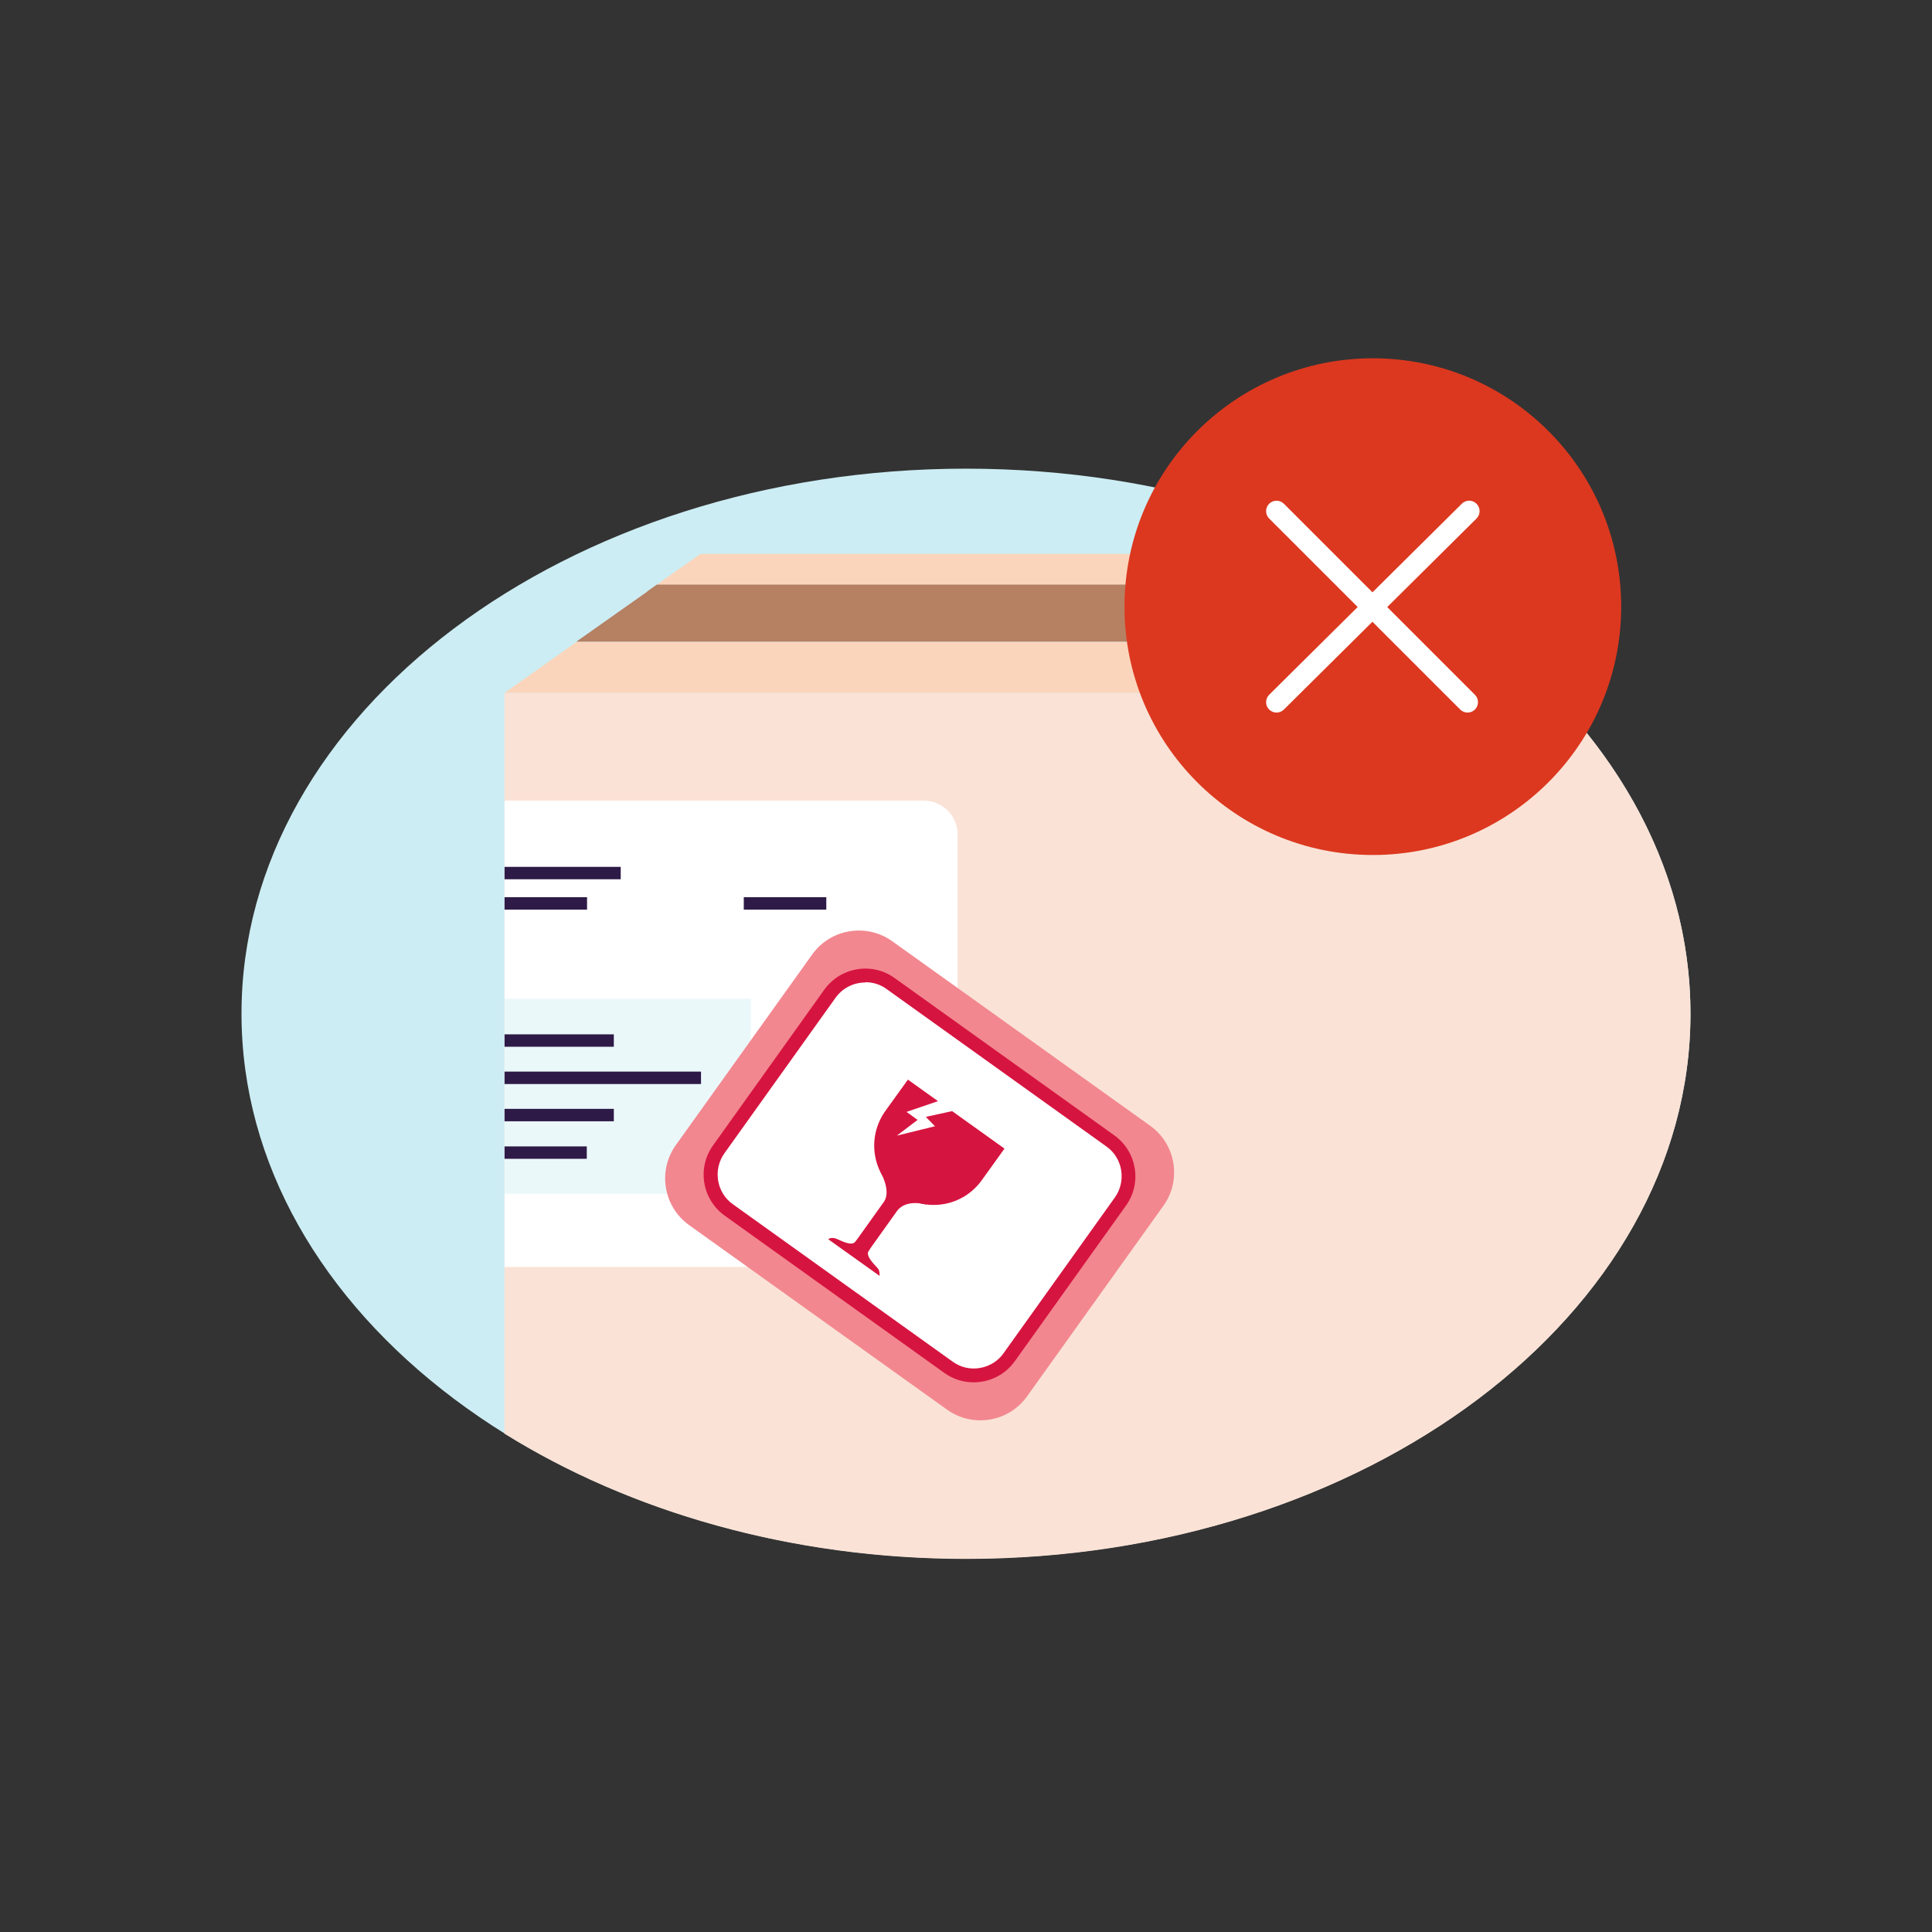 <svg width="64" height="64" viewBox="0 0 64 64" fill="none" xmlns="http://www.w3.org/2000/svg">
<rect x="0" y="0" width="64" height="64" fill="#333333" stroke="none"/>
<path d="M32.004 15.525C18.768 15.525 8 23.624 8 33.579C8 43.533 18.768 51.632 32.004 51.632C45.24 51.632 55.999 43.533 55.999 33.579C55.999 23.624 45.231 15.525 32.004 15.525Z" fill="#CCEDF3"/>
<path d="M19.09 21.266L21.448 19.593L19.09 21.266Z" fill="#B68063"/>
<path d="M55.999 33.579C55.999 29.602 54.281 25.928 51.383 22.948H16.711V47.491C20.87 50.078 26.2 51.641 32.004 51.641C45.24 51.641 55.999 43.542 55.999 33.588V33.579Z" fill="#FAE2D6"/>
<path d="M16.711 22.948H51.383C50.807 22.363 50.194 21.796 49.536 21.266H19.097L16.721 22.948H16.711Z" fill="#FBD5BB"/>
<path d="M21.448 19.593L21.759 19.374H46.786C46.174 19.008 45.534 18.67 44.867 18.35H23.203L21.439 19.593H21.448Z" fill="#FBD5BB"/>
<path d="M21.448 19.593L19.09 21.257H49.529C48.679 20.571 47.765 19.941 46.786 19.365H21.759L21.448 19.584V19.593Z" fill="#B68063"/>
<path d="M16.714 26.522H30.599C31.221 26.522 31.723 27.025 31.723 27.646V40.846C31.723 41.467 31.221 41.97 30.599 41.97H16.714V26.522Z" fill="white"/>
<path d="M24.877 33.085H16.714V39.548H24.877V33.085Z" fill="#EBF8FA"/>
<path d="M20.562 28.716H16.714V29.127H20.562V28.716Z" fill="#2E1A47"/>
<path d="M19.447 29.721H16.714V30.133H19.447V29.721Z" fill="#2E1A47"/>
<path d="M27.372 29.721H24.639V30.133H27.372V29.721Z" fill="#2E1A47"/>
<path d="M20.334 34.264H16.714V34.675H20.334V34.264Z" fill="#2E1A47"/>
<path d="M20.334 36.732H16.714V37.144H20.334V36.732Z" fill="#2E1A47"/>
<path d="M19.438 37.976H16.714V38.387H19.438V37.976Z" fill="#2E1A47"/>
<path d="M29.291 39.968H26.567V40.38H29.291V39.968Z" fill="#2E1A47"/>
<path d="M23.222 35.498H16.714V35.91H23.222V35.498Z" fill="#2E1A47"/>
<path d="M38.099 37.291L29.557 31.18C28.703 30.569 27.515 30.766 26.904 31.62L22.389 37.931C21.778 38.785 21.975 39.973 22.829 40.584L31.371 46.695C32.225 47.306 33.412 47.109 34.023 46.255L38.539 39.943C39.15 39.089 38.953 37.901 38.099 37.291Z" fill="#F2878F"/>
<path d="M36.781 37.785L29.51 32.584C28.861 32.119 27.959 32.269 27.495 32.918L23.809 38.07C23.345 38.718 23.495 39.621 24.144 40.085L31.414 45.286C32.063 45.75 32.965 45.601 33.429 44.952L37.115 39.8C37.579 39.151 37.43 38.249 36.781 37.785Z" fill="white"/>
<path d="M32.252 45.791C31.913 45.791 31.575 45.691 31.283 45.48L24.007 40.27C23.257 39.731 23.083 38.689 23.623 37.939L27.306 32.784C27.846 32.034 28.888 31.86 29.637 32.4L36.913 37.61C37.663 38.149 37.837 39.191 37.297 39.941L33.614 45.096C33.285 45.553 32.773 45.791 32.252 45.791ZM28.668 32.546C28.285 32.546 27.919 32.72 27.681 33.049L23.997 38.204C23.613 38.743 23.732 39.511 24.281 39.895L31.557 45.106C31.822 45.298 32.142 45.371 32.462 45.316C32.782 45.261 33.065 45.087 33.248 44.822L36.932 39.667C37.316 39.127 37.197 38.36 36.648 37.976L29.372 32.765C29.162 32.61 28.915 32.537 28.668 32.537V32.546Z" fill="#D61440"/>
<path d="M27.443 41.047C27.443 41.047 27.516 40.983 27.663 41.02C27.8 41.056 28.202 41.321 28.348 41.12C28.494 40.919 28.494 41.212 28.567 41.266C28.641 41.321 28.915 41.239 28.778 41.431C28.641 41.623 29.043 41.952 29.098 42.043C29.152 42.135 29.134 42.263 29.134 42.263L27.443 41.056V41.047Z" fill="#D61440"/>
<path d="M30.697 39.904L29.161 38.808C29.161 38.808 29.536 39.447 29.28 39.813L28.274 41.221L28.704 41.532L29.709 40.124C30.011 39.694 30.697 39.904 30.697 39.904Z" fill="#D61440"/>
<path d="M31.547 36.806L30.67 36.998L30.972 37.309L29.71 37.619L30.396 37.098L30.03 36.833L31.072 36.477L30.076 35.764L29.326 36.806C28.696 37.692 28.897 38.917 29.783 39.548C30.67 40.179 31.895 39.978 32.526 39.091L33.275 38.049L31.538 36.806H31.547Z" fill="#D61440"/>
<g clip-path="url(#clip0_1317_18061)">
<path d="M45.477 28.323C50.02 28.323 53.704 24.64 53.704 20.096C53.704 15.552 50.02 11.869 45.477 11.869C40.933 11.869 37.25 15.552 37.25 20.096C37.25 24.64 40.933 28.323 45.477 28.323Z" fill="#DC381F"/>
<path d="M48.615 23.605C48.526 23.605 48.438 23.571 48.371 23.504L42.042 17.176C41.908 17.041 41.908 16.823 42.042 16.688C42.177 16.553 42.396 16.553 42.531 16.688L48.859 23.016C48.994 23.151 48.994 23.369 48.859 23.504C48.792 23.571 48.703 23.605 48.615 23.605H48.615Z" fill="white"/>
<path d="M42.286 23.605C42.198 23.605 42.108 23.571 42.041 23.503C41.907 23.367 41.908 23.149 42.044 23.014L48.425 16.686C48.56 16.552 48.779 16.552 48.913 16.688C49.047 16.823 49.047 17.042 48.911 17.177L42.53 23.505C42.462 23.572 42.374 23.605 42.287 23.605H42.286Z" fill="white"/>
</g>
<defs>
<clipPath id="clip0_1317_18061">
<rect width="16.454" height="16.454" fill="white" transform="translate(37.25 11.869)"/>
</clipPath>
</defs>
</svg>
